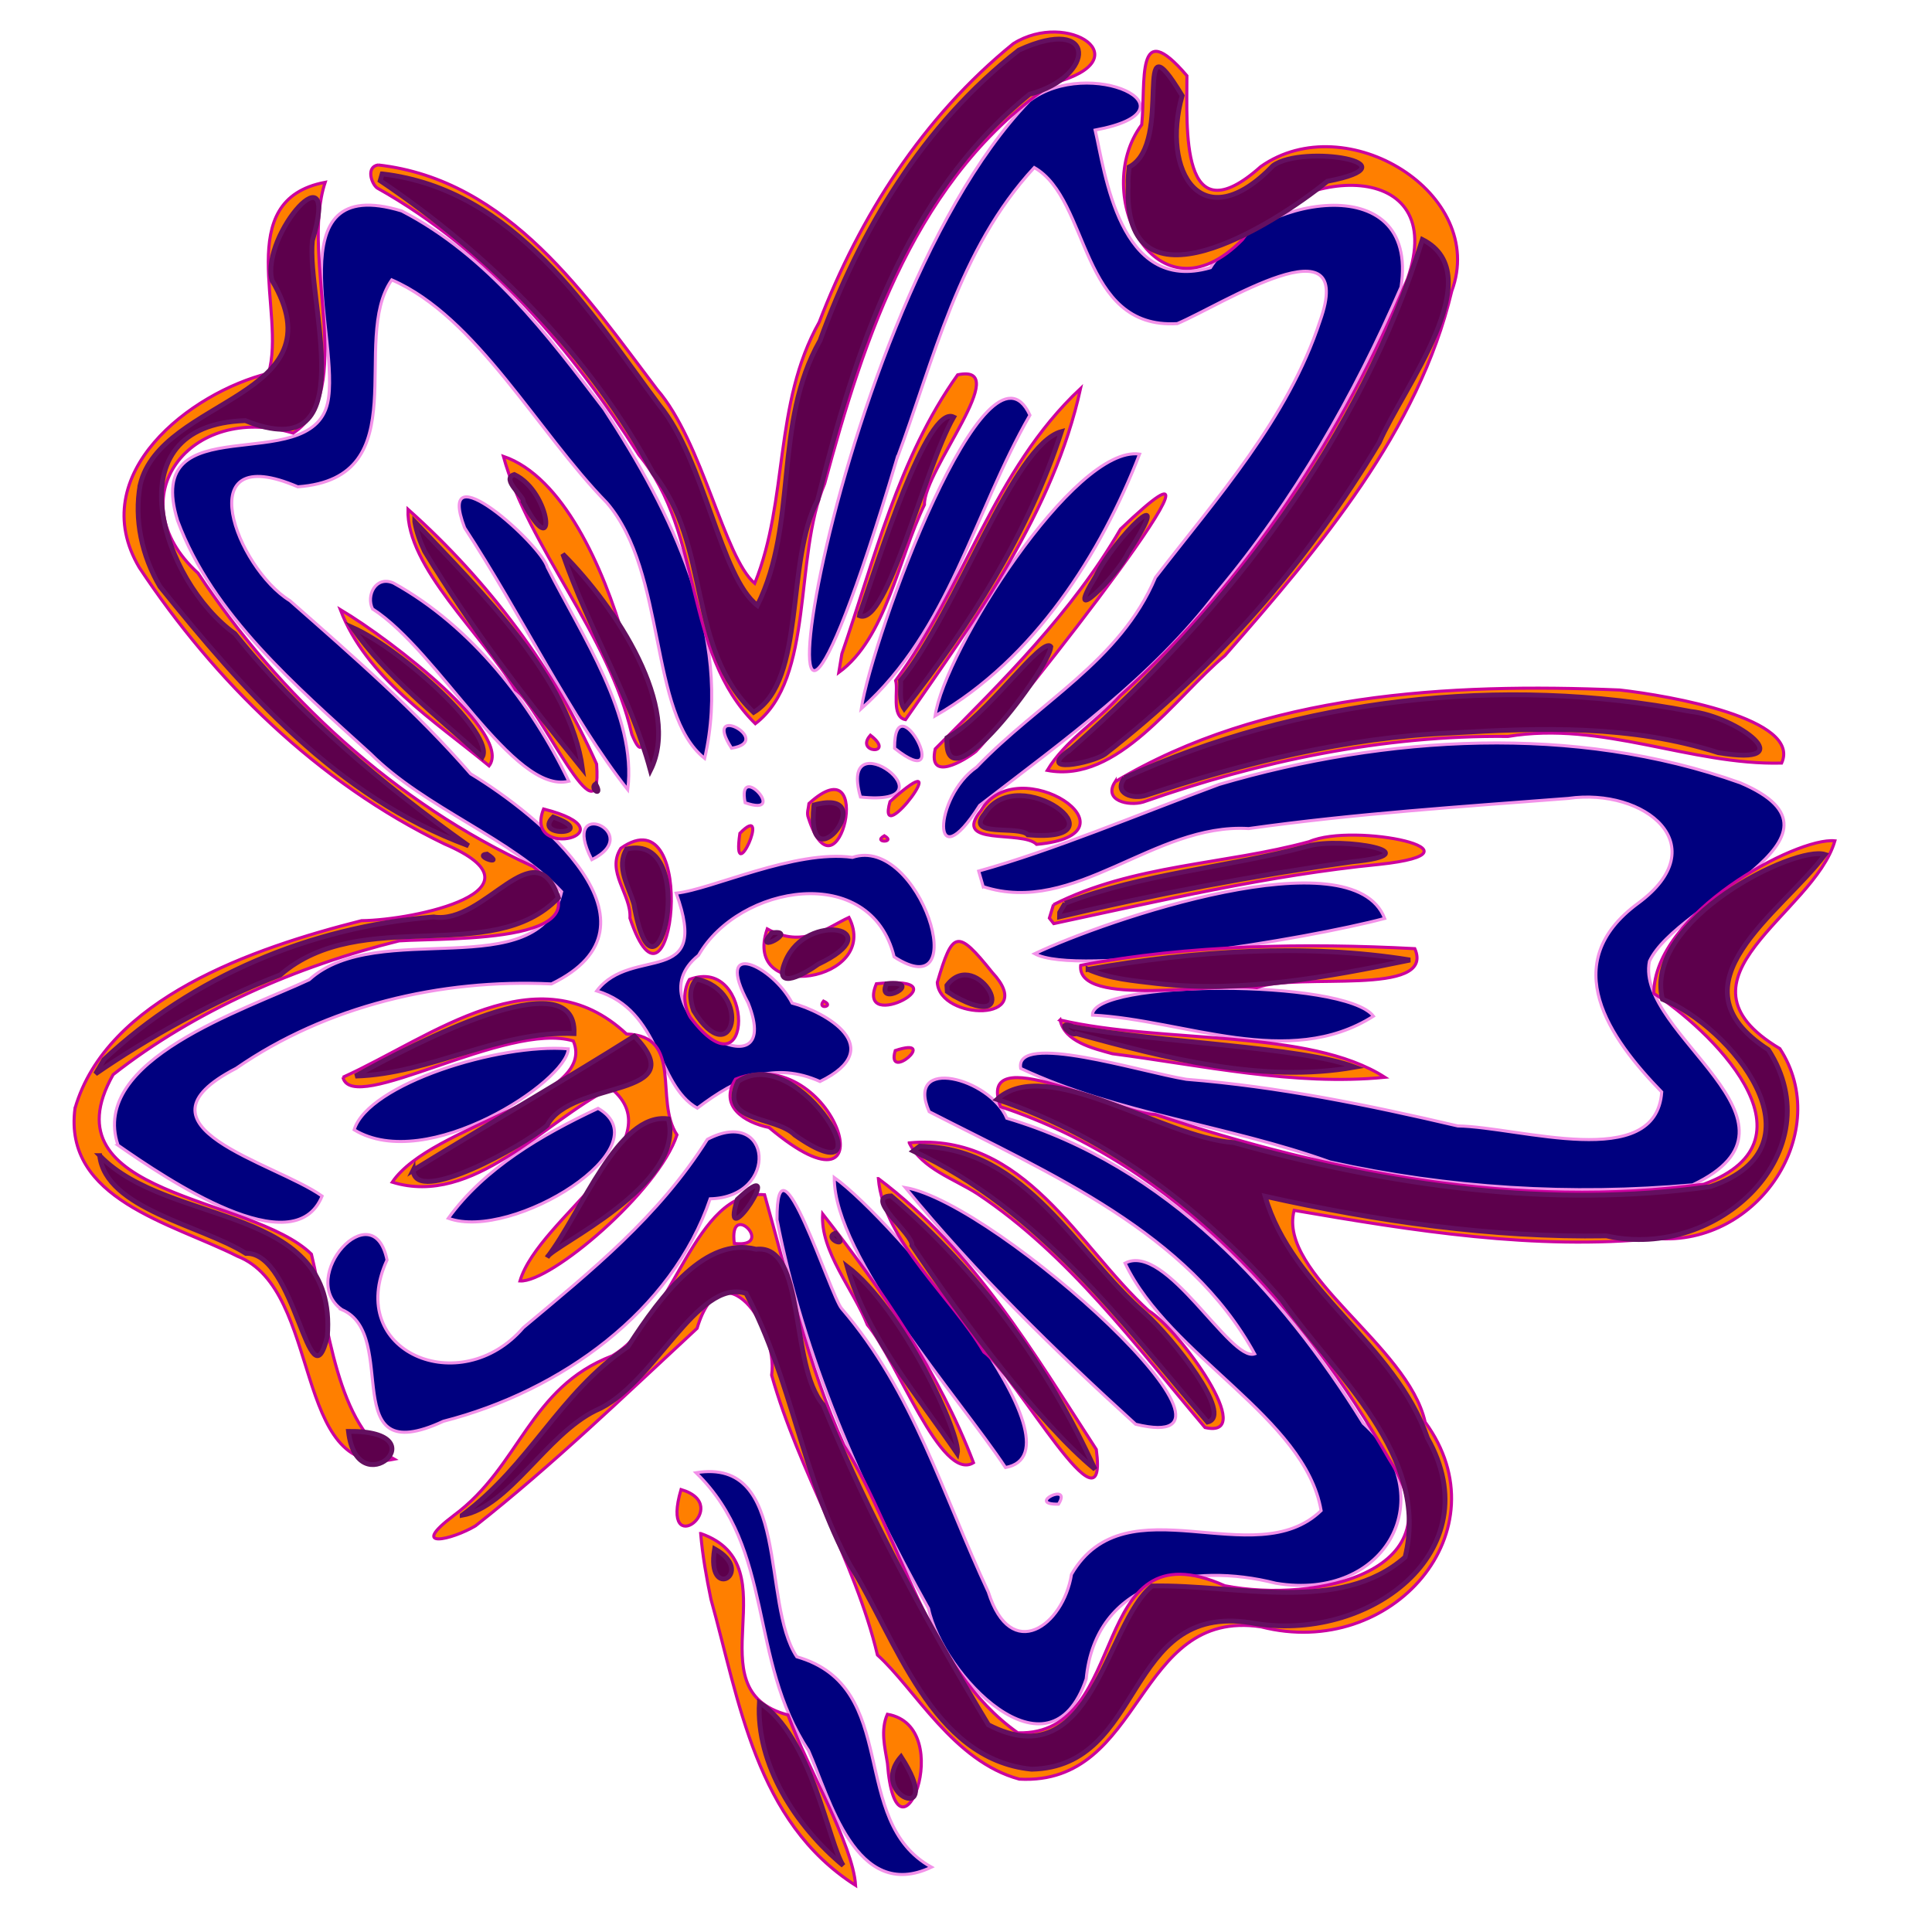 <?xml version="1.0"?><svg width="400" height="400" xmlns="http://www.w3.org/2000/svg">

 <g>
  <title>Layer 1</title>
  <g id="layer3">
   <path fill="#00007f" stroke="#f291e9" stroke-width="0.633" id="path2086" d="m24.425,237.095c10.183,7.082 36.42,24.864 42.261,10.541c-9.851,-7.004 -41.282,-14.316 -17.786,-26.455c18.606,-12.895 42.279,-18.565 65.265,-17.472c25.225,-12.254 -2.543,-34.928 -16.722,-43.49c-11.334,-13.039 -24.393,-24.379 -37.421,-35.852c-11.044,-6.805 -21.119,-33.372 1.634,-23.581c24.984,-1.796 10.683,-30.342 19.45,-42.843c17.591,7.658 30.166,31.448 44.53,46.14c12.462,14.49 8.621,43.725 20.258,52.932c5.853,-25.397 -6.889,-51.059 -20.825,-72.328c-11.681,-15.291 -23.993,-31.758 -41.909,-41.014c-26.723,-8.094 -12.45,26.963 -15.332,39.779c-3.544,15.684 -38.519,0.062 -31.055,24.359c7.265,19.524 24.436,34.127 39.946,48.235c11.474,11.421 29.13,17.413 39.565,28.569c-4.595,19.705 -38.091,5.282 -52.272,18.235c-13.551,6.337 -45.512,16.574 -39.585,34.245zm46.342,34.044c12.23,5.215 -1.392,33.522 21.02,23.123c24.542,-6.289 47.316,-22.881 55.244,-46.058c14.439,-0.376 12.735,-19.314 -0.579,-12.31c-10.066,15.964 -23.965,27.152 -38.099,38.976c-13.004,15.121 -37.033,5.005 -28.223,-14.002c-2.867,-14.027 -18.641,3.655 -9.362,10.27zm2.555,-37.23c15.025,9.16 44.096,-10.034 44.331,-16.756c-14.273,-1.2 -41.423,7.256 -44.331,16.756l0,0zm3.805,-107.846c13.662,8.736 29.238,38.508 40.639,35.685c-7.712,-16.021 -20.031,-32.033 -36.281,-41.026c-3.704,-1.623 -5.714,2.599 -4.358,5.341zm15.69,126.167c13.295,4.851 44.731,-14.795 31.013,-22.758c-11.778,5.533 -23.49,12.367 -31.013,22.758zm3.379,-142.951c11.438,17.444 22.191,39.58 33.772,54.217c1.926,-15.224 -9.492,-31.858 -16.652,-46.049c-1.208,-4.638 -23.394,-24.656 -17.12,-8.168zm26.334,68.708c11.295,-5.628 -6.93,-13.388 0,0zm1.019,27.166c13.453,4.097 12.26,19.416 20.821,24.278c8.383,-6.355 15.993,-9.688 25.406,-5.519c14.297,-7.006 1.035,-14.45 -5.777,-16.233c-4.029,-7.733 -16.379,-13.579 -9.098,-0.028c8.064,20.242 -24.587,1.526 -10.282,-9.859c8.387,-14.67 35.71,-19.361 40.503,0.319c16.637,10.785 5.32,-25.285 -8.636,-20.596c-11.838,-1.667 -29.241,6.676 -36.484,7.407c7.21,19.877 -9.149,10.623 -16.454,20.231zm43.834,157.252c4.351,9.733 9.742,31.635 25.462,24.17c-17.389,-9.616 -6.109,-37.326 -27.88,-43.556c-7.467,-11.219 -1.164,-41.32 -20.859,-38.108c16.309,15.838 10.784,38.721 23.277,57.494zm-15.917,-207.494c9.124,-1.478 -6.31,-9.785 0,0zm2.806,11.286c9.181,3.207 -1.769,-8.834 0,0zm6.6,86.327c5.5,28.323 17.184,55.102 31.375,80.501c2.794,13.586 25.05,36.986 32.64,14.574c1.939,-20.255 21.717,-24.245 39.288,-19.799c23.053,3.839 34.628,-18.261 18.07,-33.129c-16.871,-27.226 -40.693,-53.329 -73.796,-63.153c-3.496,-8.35 -21.139,-12.909 -16.074,-1.358c25.114,12.877 53.753,25.113 67.39,50.147c-5.074,1.72 -18.344,-23.235 -26.839,-18.784c9.229,19.368 37.269,31.882 40.597,51.231c-13.79,13.303 -40.367,-6.249 -51.679,13.189c-1.708,10.701 -12.569,18.475 -17.227,3.66c-9.323,-19.909 -15.56,-41.51 -30.363,-58.678c-2.335,-2.677 -13.478,-38.356 -13.383,-18.402zm24.747,-157.312c7.753,-20.708 12.835,-43.612 28.516,-60.522c11.61,6.625 9.35,33.555 29.609,32.311c9.193,-3.871 37.213,-22.015 29.559,-0.539c-6.651,20.228 -21.261,36.5 -34.079,53.094c-7.244,17.283 -24.263,25.894 -37.041,39.282c-8.942,6.19 -9.473,23.83 0.643,7.912c17.572,-13.563 35.782,-26.533 49.127,-44.101c16.048,-19.111 28.354,-40.753 38.117,-63.208c3.865,-25.312 -30.365,-18.449 -39.461,-4.017c-18.946,5.534 -21.834,-19.933 -23.87,-28.491c22.549,-4.226 -1.219,-15.512 -13.596,-6.066c-44.028,45.548 -61.895,189.449 -27.524,74.344zm22.562,208.622c17.581,-3.18 -23.298,-51.345 -35.457,-60.044c-0.029,16.54 26.006,45.699 35.457,60.044zm-29.867,-157.097c18.257,-16.246 23.329,-40.724 34.92,-60.787c-8.825,-19.13 -32.634,45.874 -34.92,60.787zm-0.163,18.279c20.301,2.16 -4.813,-16.682 0,0zm7.059,-10.098c12.812,10.189 -0.048,-14.181 0,0zm2.23,90.952c14.478,17.662 31.093,33.925 47.686,49.002c29.709,7.226 -28.483,-45.725 -47.686,-49.002zm6.161,-97.64c20.621,-11.806 34.419,-33.796 42.335,-54.211c-13.494,-1.946 -40.437,40.837 -42.335,54.211zm9.961,35.343c18.971,6.181 35.295,-13.22 54.965,-12.027c21.912,-3.086 44.113,-4.537 66.173,-6.244c15.865,-2.254 30.679,9.756 14.441,21.719c-16.897,12.422 -5.892,27.97 4.9,39.064c-1.146,16.608 -29.351,7.255 -42.229,7.031c-18.526,-4.328 -37.17,-8.142 -56.2,-9.659c-9.492,-1.549 -35.621,-9.867 -34.286,-2.251c20.138,9.427 43.1,11.826 64.033,19.362c24.522,5.459 50.015,6.999 75.1,4.742c27.13,-12.919 -12.032,-31.201 -8.961,-46.282c5.662,-12.317 45.331,-25.619 18.82,-36.945c-34.295,-12.237 -73.316,-9.824 -107.909,0.322c-16.608,6.166 -34.32,13.629 -49.783,17.941l0.934,3.228l0,0zm83.118,6.581c-6.612,-17.228 -57.829,0.348 -72.469,7.301c8.818,4.782 56.142,-2.971 72.469,-7.301zm-67.529,121.269c2.95,-4.732 -6.905,0.112 0,0l0,0zm7.028,-101.259c19.013,0.968 40.642,11.371 58.175,0.223c-5.896,-7.775 -58.37,-7.536 -58.175,-0.223z"/>
  </g>
  <g id="layer2">
   <path fill="#ff7f00" stroke="#cb009f" stroke-width="0.633" id="path2084" d="m15.526,229.479c6.572,-22.713 36.706,-33.154 59.32,-38.864c11.02,-0.109 39.589,-6.292 17.177,-15.879c-26.352,-12.718 -47.676,-33.843 -63.19,-57.242c-11.43,-19.336 10.71,-36.257 26.76,-40.206c3.739,-12.597 -7.774,-35.869 11.732,-39.546c-5.261,15.901 6.702,43.266 -6.633,51.929c-21.33,-6.439 -36.623,13.58 -19.692,28.991c16.811,25.381 40.679,47.574 69.413,60.761c18.527,16.156 -17.267,14.668 -27.777,15.374c-21.227,5.237 -42.395,14.481 -59.213,27.69c-14.305,25.303 28.604,24.986 41.054,37.166c3.515,14.658 5.185,35.862 17.152,42.458c-21.254,4.313 -14.734,-35.064 -32.461,-42.019c-13.696,-6.89 -36.115,-11.793 -33.642,-30.614zm55.471,-6.445c18.632,-8.479 40.32,-26.152 58.718,-8.954c11.889,0.392 5.688,13.726 10.445,20.883c-3.858,11.694 -26.175,30.654 -32.504,30.245c3.929,-13.174 32.536,-28.877 18.764,-39.945c-13.871,6.961 -28.392,24.658 -45.21,19.494c8.061,-11.945 42.63,-17.223 37.486,-29.233c-13.65,-4.184 -45.8,15.629 -47.699,7.51zm-0.549,-96.837c11.185,6.671 35.751,25.916 30.813,32.367c-11.49,-9.474 -25.467,-18.306 -30.813,-32.367zm7.823,-92.046c27.233,3.055 43.28,27.433 57.79,46.505c9.407,10.834 13.869,34.793 20.196,40.122c7.026,-17.395 3.827,-37.158 13.352,-54.08c8.35,-21.749 21.362,-42.406 40.186,-57.665c11.288,-7.082 26.73,3.25 8.352,8.146c-28.452,19.088 -39.249,52.716 -47.407,82.954c-6.473,15.129 -2.023,40.335 -14.358,49.7c-15.019,-14.778 -10.605,-39.292 -24.099,-55.64c-13.743,-21.556 -30.836,-42.211 -54.198,-55.269c-1.213,-0.904 -2.325,-4.356 0.187,-4.773zm6.19,71.28c16.714,14.917 30.304,33.094 39.061,52.768c1.278,17.827 -11.908,-12.23 -16.828,-15.417c-6.763,-11.388 -22.6,-25.342 -22.233,-37.351zm9.471,208.348c13.845,-10.208 15.565,-26.474 32.827,-33.066c13.074,-7.735 16.89,-34.587 31.538,-33.355c4.653,16.479 8.97,35.324 16.451,51.891c11.965,19.276 17.13,46.178 35.977,59.516c23.931,0.63 13.85,-43.387 42.856,-30.454c18.855,3.697 48.992,-2.948 34.079,-26.123c-17.808,-31.017 -43.881,-60.907 -80.505,-73.048c-5.338,-14.393 23.96,1.462 32.081,1.615c36.066,12.048 75.289,19.621 113.516,14.421c25.33,-9.327 0.562,-32.609 -10.35,-39.488c-0.016,-16.494 29.523,-32.438 37.492,-31.604c-4.397,15.188 -35.739,28.506 -11.396,43.02c11.098,16.938 -4.239,40.98 -25.626,39.309c-25.146,2.476 -50.308,-1.593 -74.937,-5.821c-3.468,13.227 23.583,27.92 27.126,43.845c16.412,22.378 -6.802,49.343 -33.949,42.387c-26.277,-3.959 -24.036,32.899 -50.071,31.53c-13.694,-3.697 -21.592,-18.708 -29.378,-25.705c-4.643,-19.568 -16.322,-38.055 -21.903,-57.94c1.411,-9.906 -10.26,-26.86 -15.441,-9.691c-14.962,13.882 -29.962,28.355 -45.881,40.899c-4.877,2.9 -13.961,5.004 -4.507,-2.139zm58.097,-56.336c8.734,0.996 -1.213,-9.271 0,0zm-47.814,-162.97c24.566,8.396 33.463,74.341 26.589,57.531c-4.656,-20.552 -21.417,-38.723 -26.589,-57.531l0,0zm8.324,73.019c19.136,4.851 -4.372,11.097 0,0zm15.999,8.136c16.496,-11.655 10.587,40.353 1.886,14.468c0.31,-4.941 -5.029,-9.634 -1.886,-14.468zm12.462,132.764c11.188,3.286 -4.499,15.273 0,0zm1.739,-105.602c13.629,-5.186 13.461,25.386 0.194,7.854c-1.409,-2.378 -1.59,-5.427 -0.194,-7.854zm2.329,114.706c19.195,6.692 -1.988,32.374 18.081,37.569c4.131,11.263 13.449,26.793 13.99,35.283c-20.682,-13.166 -24.09,-38.274 -29.946,-59.25c-0.933,-4.499 -1.738,-9.03 -2.126,-13.602zm7.204,-94.067c20.638,-8.085 33.022,31.96 6.946,10.009c-5.12,-1.055 -10.434,-4.428 -6.946,-10.009zm0.912,-50.899c6.819,-6.991 -1.825,12.359 0,0zm5.663,19.791c7.528,4.152 12.352,-0.292 16.922,-2.379c6.76,13.247 -22.336,18.071 -16.922,2.379zm8.642,-25.962c13.978,-12.74 5.984,21.834 -0.117,2.966c-0.408,-0.989 0.025,-1.977 0.117,-2.966zm3.012,40.906c2.481,1.132 -1.459,1.819 0,0zm-0.177,44.06c12.421,15.888 24.196,33.02 31.229,51.51c-6.684,4.175 -15.793,-21.197 -21.969,-28.548c-2.867,-7.254 -9.805,-15.298 -9.26,-22.962zm3.974,-115.954c6.753,-19.565 11.677,-40.485 23.969,-57.769c11.829,-2.479 -7.077,19.778 -6.866,26.889c-5.428,11.178 -7.938,27.597 -17.736,34.742l0.634,-3.862l0,0zm5.911,16.846c5.411,4.19 -3.37,3.781 0,0zm1.238,51.452c19.451,-2 -4.578,10.924 0,0zm0.408,40.346c19.807,14.868 32.155,36.145 45.125,56.076c2.617,19.661 -16.777,-15.615 -23.29,-20.168c-6.759,-11.546 -20.709,-22.89 -21.836,-35.908zm2.413,-78.057c14.966,-13.471 -3.104,10.976 0,0zm-1.17,7.074c2.567,1.484 -2.577,1.469 0,0zm0.622,181.884c14.853,2.545 1.861,34.405 0.011,10.106c-0.546,-3.311 -1.45,-6.847 -0.011,-10.106zm1.703,-214.005c14.325,-19.293 20.209,-43.556 38.295,-60.479c-5.568,25.374 -21.505,47.366 -36.242,68.563c-3.039,-0.57 -1.424,-6.251 -2.053,-8.084zm-0.073,76.596c9.264,-3.07 -1.989,6.765 0,0zm2.899,19.11c23.948,-2.242 34.982,21.481 49.536,34.728c6.448,3.996 22.798,26.721 11.701,24.211c-14.442,-17.053 -28.071,-35.696 -47.121,-48.392c-4.895,-3.147 -11.483,-5.189 -14.116,-10.547zm5.385,-81.569c14.092,-14.185 28.414,-28.353 38.342,-45.485c30.449,-29.144 -22.233,37.942 -29.937,46.024c-2.336,1.847 -10.009,6.456 -8.405,-0.539zm0.424,48.35c3.178,-10.745 4.121,-11.118 11.389,-2.053c9.687,10.397 -10.914,9.987 -11.389,2.053zm9.035,-35.565c7.587,-12.841 34.328,4.885 11.53,6.984c-2.998,-3.005 -17.645,0.524 -11.53,-6.984zm15.015,19.47c16.487,-8.362 35.446,-8.279 52.961,-13.054c9.353,-4.084 38.558,2.129 14.484,4.711c-23.041,2.282 -45.314,7.551 -67.384,12.265l-0.908,-1.14l0.847,-2.783l0,0zm13.751,-43.187c26.682,-23.909 46.232,-54.457 59.555,-86.389c8.782,-25.159 -23.304,-23.514 -34.212,-8.081c-17.749,17.978 -31.569,-9.406 -20.821,-23.831c0.912,-8.825 -1.397,-22.744 9.358,-10.136c0.041,10.561 -1.56,33.843 15.296,18.805c17.71,-12.495 47.031,5.62 39.537,25.778c-6.849,28.91 -27.312,53.049 -46.962,75.456c-10.463,8.75 -22.15,26.57 -36.791,23.782c3.664,-6.125 10.236,-10.107 15.04,-15.383zm-12.373,67.058c21.275,4.965 51.453,1.71 67.241,11.866c-18.768,1.831 -37.818,-2.466 -56.422,-4.877c-4.044,-1.13 -9.889,-2.466 -10.819,-6.99zm4.255,-11.315c22.552,-4.294 46.676,-4.631 69.182,-3.452c4.4,10.11 -24.226,4.862 -32.721,8.071c-8.496,-1.1 -37.322,4.226 -36.462,-4.619zm7.131,-38.009c30.65,-18.365 69.008,-20.472 104.47,-18.995c10.502,1.193 37.694,5.962 33.527,15.131c-18.942,0.471 -37.154,-8.768 -56.659,-5.515c-25.896,-0.276 -51.499,5.152 -75.528,13.586c-2.96,0.888 -8.367,-0.262 -5.81,-4.208z"/>
  </g>
  <g id="layer4">
   <path fill="#5d004c" stroke="#640f60" id="path2082" d="m21.524,219.376c18.245,-17.087 42.572,-27.488 68.26,-29.528c10.606,1.688 20.902,-18.352 25.816,-3.965c-13.659,14.331 -40.826,1.417 -57.563,15.958c-13.57,5.205 -27.601,13.116 -38.252,20.483l1.739,-2.948l0,0zm-0.88,19.886c14.405,14.931 49.297,9.72 47.131,37.408c-3.685,15.162 -6.591,-17.583 -16.867,-17.171c-9.173,-5.815 -28.999,-9.177 -30.264,-20.237zm8.379,-138.889c4.33,-18.169 41.757,-17.952 27.275,-42.358c-2.31,-9.562 14.391,-28.245 8.379,-8.21c-1.323,12.209 11.016,47.334 -13.894,37.277c-27.917,0.86 -17.245,33.288 -2.15,44.119c13.532,16.903 30.448,31.167 48.372,43.902c-27.382,-10.092 -46.695,-32.322 -63.887,-53.657c-3.751,-6.353 -5.379,-13.883 -4.093,-21.072zm43.129,195.978c19.324,-0.2 1.77,15.585 0,0zm0.754,-166.476c10.601,4.716 29.609,22.281 26.944,26.866c-9.395,-8.55 -19.75,-16.484 -26.944,-26.866zm0.681,92.914c11.811,-6.549 45.892,-24.392 45.264,-8.8c-15.752,-0.643 -29.717,8.37 -45.264,8.8zm5.543,-186.787c27.587,3.22 42.903,28.526 57.371,47.877c9.39,11.472 12.64,35.567 20.307,41.466c8.538,-17.156 3.204,-37.685 12.984,-54.86c8.246,-22.691 21.234,-44.593 41.163,-60.115c16.261,-7.458 15.971,5.483 2.205,9.147c-26.046,21.059 -36.315,53.754 -43.867,84.004c-6.754,12.74 -2.338,37.262 -13.253,43.966c-13.95,-13.262 -8.75,-34.525 -20.788,-49.521c-13.044,-24.139 -33.443,-45.052 -56.532,-60.554l0.409,-1.41l0,0zm6.423,206.276c15.126,-9.312 31.731,-18.894 45.784,-27.757c12.616,12.996 -13.056,8.828 -18.058,18.479c-5.008,4.303 -27.409,16.738 -27.725,9.277zm0.33,-134.246c13.879,14.645 32.213,32.562 34.718,51.178c-11.686,-14.448 -23.068,-29.23 -32.688,-45.07c-0.924,-1.953 -1.667,-3.994 -2.03,-6.107zm9.811,205.676c14.101,-10.453 19.987,-25.147 34.317,-34.9c7.094,-11.01 16.151,-22.834 26.523,-20.166c10.481,-1.152 6.785,23.917 13.896,32.2c9.383,22.901 21.351,45.004 34.207,66.263c21.663,11.179 24.246,-21.035 33.9,-28.743c17.53,-0.356 38.98,5.873 52.378,-5.985c5.163,-21.115 -14.197,-37.244 -25.559,-53.258c-15.503,-18.107 -35.396,-33.548 -58.931,-41.517c10.261,-9.286 34.202,7.906 49.051,8.964c31.748,8.871 65.713,13.759 98.662,9.097c24.722,-8.427 4.021,-33.259 -9.947,-38.792c-3.98,-16.379 27.461,-31.935 33.668,-29.959c-9.081,12.207 -32.854,26.802 -11.733,40.426c13.432,20.81 -10.18,43.784 -33.557,38.533c-23.819,0.398 -47.53,-3.032 -70.642,-8.199c5.479,19.282 26.995,30.731 33.601,50.031c13.325,23.54 -12.326,42.731 -36.576,38.268c-26.394,-4.169 -21.675,29.81 -45.365,30.323c-20.818,-2.057 -28.059,-27.107 -37.554,-42.207c-9.869,-17.926 -12.075,-38.493 -21.562,-56.302c-10.227,-3.301 -19.106,19.231 -31.142,24.238c-10.218,5.025 -17.932,19.938 -27.636,21.685zm5.133,-136.872c4.018,2.647 -2.992,0.298 0,0zm5.659,-78.588c7.749,3.677 8.9,19.117 1.824,5.652c0.583,-0.818 -4.796,-4.737 -1.824,-5.652zm6.808,162.057c7.072,-9.1 14.641,-30.14 25.086,-28.652c3.649,13.843 -24.242,26.364 -25.086,28.652zm1.238,-91.143c9.873,3.501 -4.47,4.469 0,0l0,0zm1.994,-54.458c11.067,11.088 24.63,31.763 18.138,44.775c-4.242,-15.681 -12.843,-29.41 -18.138,-44.775zm6.781,47.599c1.616,2.952 -1.359,1.008 0,0zm6.446,13.482c15.604,-3.614 6.042,37.651 1.509,11.426c-1.029,-3.609 -3.807,-7.72 -1.509,-11.426zm14.456,26.937c11.812,2.489 7.584,19.711 -0.593,6.546c-0.753,-2.088 -1.1,-4.721 0.593,-6.546zm3.744,117.958c8.737,4.854 -1.839,11.181 0,0zm4.711,-72.356c11.192,-10.546 -3.958,12.745 0,0zm0.121,-24.415c12.831,-8.65 32.336,25.501 11.75,11.077c-3.993,-4.051 -15.794,-2.405 -11.75,-11.077zm4.437,128.627c10.75,6.718 14.431,29.426 17.359,33.699c-9.898,-8.229 -18.087,-20.999 -17.359,-33.699zm2.583,-159.397c5.843,-0.751 -4.281,4.827 0,0zm2.817,5.843c4.398,-10.517 22.18,-6.659 6.766,0.651c-2.179,1.59 -9.612,6.108 -6.766,-0.651zm5.926,-32.324c14.438,-3.881 -1.891,17.567 -0.03,0.104l0.03,-0.104zm4.448,88.654c3.189,3.608 -2.815,0.955 0,0zm2.393,6.892c11.275,8.473 23.693,34.981 22.814,38.765c-8.458,-12.412 -18.724,-24.282 -22.814,-38.765zm2.626,-135.081c3.929,-11.358 13.955,-43.419 19.424,-40.775c-6.093,10.621 -13.765,43.406 -19.487,41.14l0.062,-0.365zm5.532,76.561c8.276,-0.763 -2.264,5.094 0,0l0,0zm0.948,43.919c18.218,15.539 32.595,35.404 42.208,56.586c-11.671,-9.599 -27.34,-30.769 -37.902,-46.336c0.425,-2.218 -10.102,-10.119 -4.306,-10.25zm1.952,-106.707c11.736,-14.39 23.331,-48.876 33.302,-51.536c-6.752,20.874 -19.014,40.219 -32.535,57.385c-1.167,-1.77 -0.633,-3.918 -0.767,-5.849zm0.104,222.814c9.411,14.564 -6.966,7.982 0,0zm3.866,-126.4c22.298,0.397 32.273,22.106 46.629,34.594c5.683,5.063 18.491,21.224 12.957,22.515c-17.77,-20.711 -34.845,-44.01 -60.913,-56.115l1.327,-0.994l0,0zm5.652,-84.544c8.01,-4.204 19.83,-21.308 21.495,-18.857c-0.336,4.444 -22.373,33.888 -21.495,18.857zm-0.019,51.235c6.288,-8.279 16.678,10.636 1.384,2.161l-1.307,-0.887l-0.077,-1.274l0,0zm7.805,-35.511c7.026,-11.124 29.799,6.151 8.964,4.357c-1.795,-2.067 -13.1,0.64 -8.964,-4.357zm17.99,-13.491c32.747,-28.937 59.97,-64.643 72.646,-105.406c14.4,7.31 -4.201,30.933 -8.924,42.002c-14.63,24.442 -33.776,46.61 -56.821,64.566c-2.508,1.747 -14.912,4.382 -6.901,-1.163l0,0zm-1.337,32.025c16.137,-6.227 33.798,-7.418 50.233,-11.832c6.922,-2.015 26.487,1.508 9.069,3.245c-20.273,2.832 -40.81,6.702 -60.433,11.375l0.017,-0.891l1.115,-1.897l0,0zm1.756,25.56c17.959,3.351 47.14,4.103 58.264,8.35c-19.222,3.421 -39.34,-1.943 -57.773,-6.96c-0.839,0.768 -4.532,-2.905 -0.491,-1.39zm4.603,-93.273c3.797,-7.881 17.292,-21.164 6.7,-4.894c-2.155,4.712 -13.858,16.429 -6.7,4.894zm-1.592,81.385c21.66,-3.835 45.249,-5.429 66.676,-1.931c-16.997,3.495 -34.796,6.853 -52.381,4.864c-4.813,-0.585 -9.855,-0.947 -14.295,-2.933zm7.554,-39.642c35.946,-16.407 78.111,-21.289 117.221,-13.751c9.652,1.022 23.53,11.504 5.69,8.522c-18.071,-5.783 -36.689,-5.175 -55.422,-4.065c-21.615,0.924 -42.703,6.16 -62.945,12.866c-2.692,0.939 -6.978,-0.289 -4.544,-3.572zm0.955,-126.479c9.48,-4.967 0.131,-32.705 10.963,-14.769c-4.426,15.674 4.074,29.787 18.838,14.483c6.217,-4.485 30.13,-0.411 11.229,3.243c-11.517,9.338 -42.43,28.58 -41.239,0.831c-0.07,-1.269 0.082,-2.527 0.209,-3.788z"/>
  </g>
 </g>
</svg>